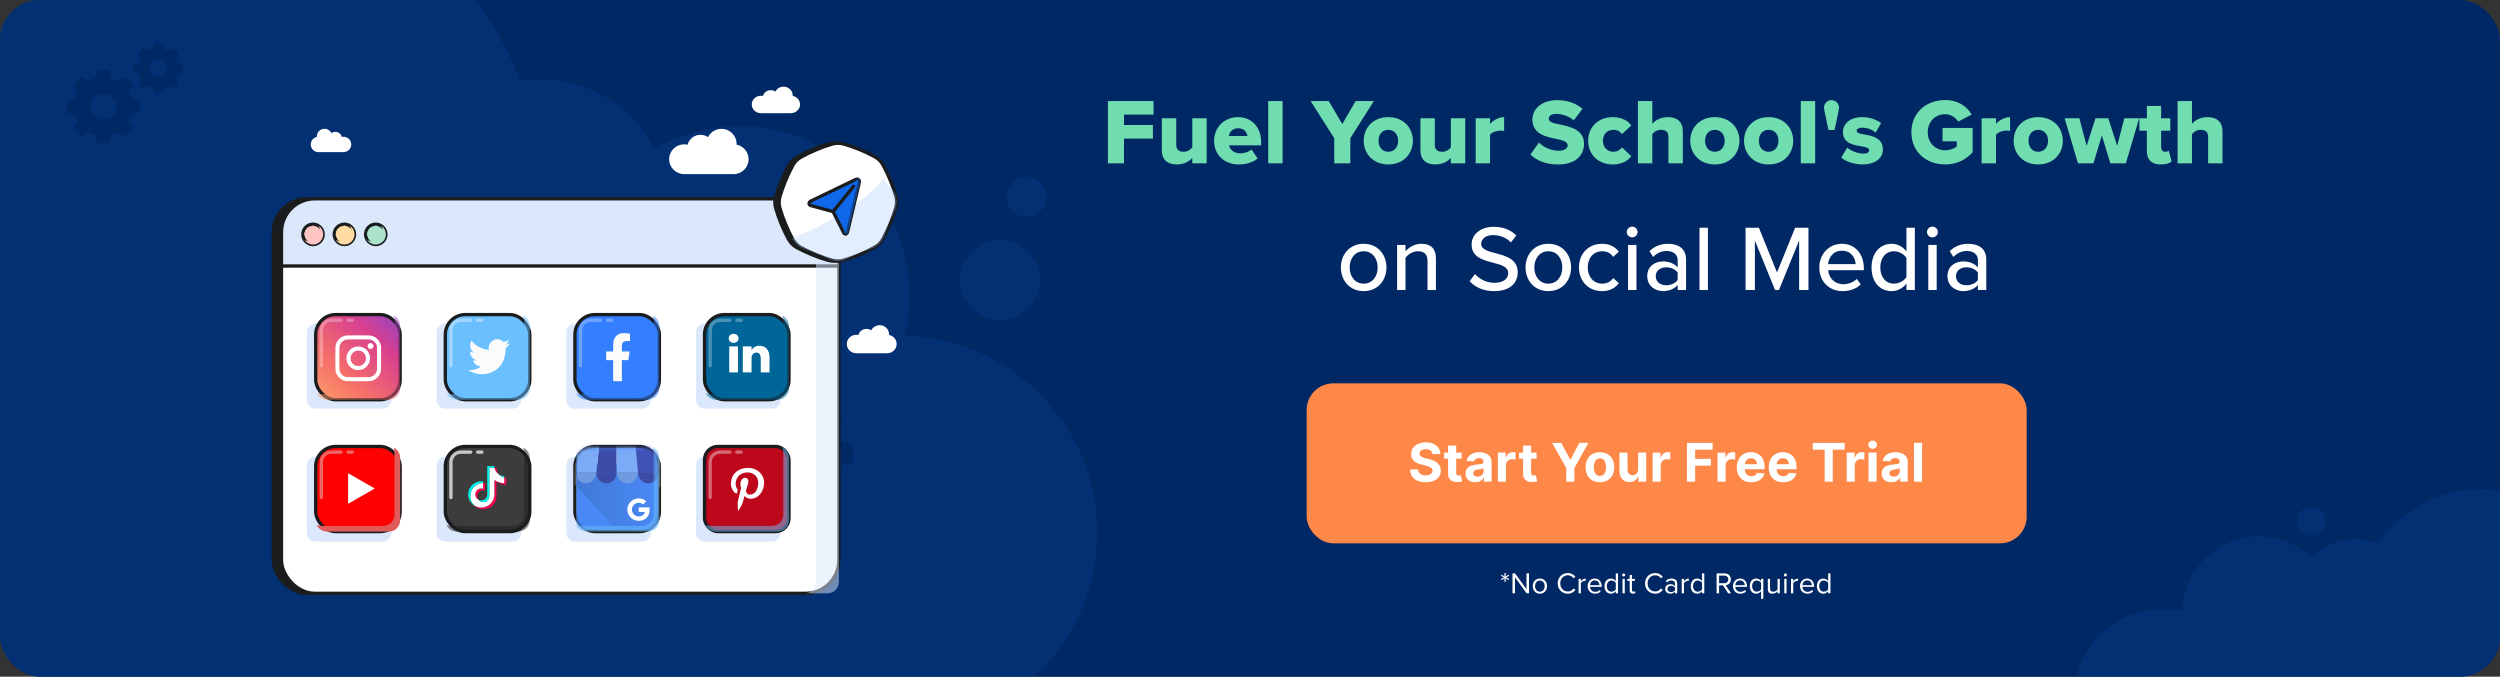<?xml version="1.0" encoding="UTF-8"?>
<svg xmlns="http://www.w3.org/2000/svg" width="750" height="203" viewBox="0 0 750 203" fill="none">
  <rect x="0" y="0" width="750" height="203" fill="#333333" stroke="none"/>
  <g clip-path="url(#clip0_980_7737)">
    <rect width="750" height="203" rx="8" fill="#002864"></rect>
    <path opacity="0.5" fill-rule="evenodd" clip-rule="evenodd" d="M-8.794 -3.678C-8.328 -1.063 -7.488 1.392 -6.34 3.641C-7.821 3.739 -9.311 3.919 -10.806 4.186C-32.714 8.093 -47.306 29.02 -43.399 50.928C-41.762 60.107 -37.137 68.002 -30.703 73.79C-39.802 81.89 -45.035 93.945 -44.135 106.701C-45.205 106.636 -46.3 106.696 -47.401 106.892C-54.886 108.227 -59.872 115.377 -58.537 122.862C-58.02 125.764 -56.628 128.291 -54.681 130.219C-64.754 140.054 -69.939 154.542 -67.281 169.445C-63.852 188.673 -48.413 202.739 -30.064 205.298C-25.708 221.423 -9.664 231.82 7.09 228.832C10.708 228.187 14.079 226.967 17.125 225.284C17.184 225.965 17.274 226.649 17.396 227.335C19.578 239.567 31.262 247.714 43.493 245.532C47.75 244.773 51.512 242.863 54.516 240.18L196.116 234.401C203.655 237.958 212.332 239.292 221.163 237.717C226.037 236.848 230.56 235.163 234.617 232.829L237.852 232.697L238.151 230.55C243.53 226.68 247.888 221.587 250.891 215.752C260.09 218.92 270.202 219.856 280.46 218.026C312.591 212.296 333.992 181.603 328.262 149.472C323.242 121.325 299.066 101.412 271.549 100.759C273.14 94.125 273.419 87.063 272.144 79.918C267.196 52.168 240.688 33.685 212.939 38.634C206.977 39.697 201.442 41.756 196.476 44.608C188.918 30.214 172.809 21.609 155.973 24.247C142.413 -13.612 103.142 -37.285 62.228 -29.988C53.981 -28.517 46.232 -25.889 39.117 -22.3C33.593 -31.011 23.175 -35.983 12.391 -34.06C-1.849 -31.521 -11.334 -17.918 -8.794 -3.678ZM-1.842 249.522C-0.735 255.73 5.194 259.864 11.401 258.757C17.608 257.65 21.743 251.721 20.636 245.514C19.529 239.306 13.599 235.172 7.392 236.279C1.185 237.386 -2.949 243.315 -1.842 249.522Z" fill="#053883"></path>
    <path opacity="0.5" fill-rule="evenodd" clip-rule="evenodd" d="M786.026 172.372C786.776 171.526 787.415 170.556 787.91 169.475C790.605 163.588 788.017 156.631 782.13 153.936C777.672 151.895 772.6 152.883 769.23 156.04C766.548 153.688 763.484 151.681 760.074 150.12C743.16 142.377 723.49 148.239 713.374 163.129C706.373 160.1 698.429 162.026 693.541 167.417C691.708 165.625 689.54 164.113 687.075 162.985C675.603 157.733 662.045 162.775 656.793 174.248C655.441 177.201 654.771 180.294 654.718 183.347C642.719 180.548 630.011 186.472 624.684 198.109C618.603 211.392 624.442 227.09 637.725 233.171C641.966 235.113 646.453 235.839 650.795 235.497C652.033 240.972 655.721 245.828 661.219 248.345C663.815 249.533 666.542 250.076 669.218 250.039L733.435 268.452C734.415 269.782 735.737 270.889 737.346 271.625C742.403 273.94 748.379 271.718 750.694 266.661C750.823 266.377 750.939 266.091 751.04 265.802C752.172 266.873 753.497 267.779 754.992 268.463C761.918 271.634 770.036 268.925 773.729 262.424C781.968 263.369 790.234 259.002 793.873 251.053C796.694 244.891 796.069 238.032 792.805 232.642C793.864 232.024 794.75 231.085 795.299 229.886C796.715 226.791 795.355 223.134 792.261 221.718C791.806 221.509 791.338 221.361 790.868 221.269C792.686 215.841 791.768 210.031 788.731 205.501C792.167 203.713 795.055 200.809 796.792 197.015C800.938 187.958 796.957 177.254 787.9 173.108C787.283 172.825 786.657 172.58 786.026 172.372ZM678.118 206.601C677.103 206.626 676.081 206.584 675.06 206.471C675.273 208.564 675.237 210.695 674.936 212.82L678.118 206.601ZM749.773 280.95C752.339 282.125 755.371 280.997 756.546 278.431C757.721 275.865 756.593 272.832 754.027 271.657C751.461 270.482 748.428 271.61 747.253 274.176C746.078 276.743 747.206 279.775 749.773 280.95ZM697.444 158.24C696.442 160.429 693.856 161.391 691.667 160.389C689.478 159.387 688.516 156.8 689.518 154.612C690.52 152.423 693.107 151.461 695.296 152.463C697.484 153.465 698.446 156.051 697.444 158.24Z" fill="#053883"></path>
    <circle opacity="0.5" cx="300" cy="84" r="12" fill="#053883"></circle>
    <circle opacity="0.5" cx="308" cy="59" r="6" fill="#053883"></circle>
    <path fill-rule="evenodd" clip-rule="evenodd" d="M29.035 21.659C29.097 21.279 29.425 21 29.81 21H32.199C32.584 21 32.912 21.279 32.974 21.659L33.184 22.938C33.234 23.242 33.459 23.487 33.752 23.584C34.184 23.727 34.602 23.902 35.001 24.107C35.278 24.249 35.613 24.236 35.866 24.055L36.924 23.295C37.237 23.07 37.666 23.105 37.938 23.377L39.627 25.066C39.9 25.339 39.934 25.768 39.71 26.08L38.931 27.165C38.751 27.415 38.737 27.745 38.875 28.021C39.07 28.412 39.237 28.819 39.373 29.239C39.469 29.535 39.714 29.763 40.021 29.813L41.346 30.03C41.726 30.092 42.005 30.421 42.005 30.805L42.005 33.194C42.005 33.579 41.726 33.908 41.346 33.97L39.992 34.192C39.688 34.242 39.444 34.465 39.346 34.757C39.21 35.165 39.044 35.56 38.852 35.939C38.712 36.215 38.725 36.548 38.906 36.8L39.71 37.92C39.934 38.232 39.9 38.661 39.627 38.934L37.938 40.623C37.666 40.895 37.237 40.93 36.924 40.705L35.796 39.895C35.545 39.715 35.214 39.701 34.938 39.84C34.562 40.029 34.17 40.192 33.766 40.326C33.473 40.423 33.249 40.667 33.199 40.972L32.974 42.341C32.912 42.721 32.584 43 32.199 43H29.81C29.425 43 29.097 42.721 29.035 42.341L28.813 40.987C28.762 40.681 28.536 40.436 28.241 40.34C27.831 40.206 27.433 40.042 27.052 39.851C26.776 39.714 26.445 39.728 26.195 39.908L25.085 40.705C24.772 40.93 24.343 40.895 24.071 40.623L22.382 38.934C22.11 38.661 22.075 38.232 22.299 37.92L23.078 36.835C23.26 36.582 23.272 36.248 23.131 35.971C22.93 35.58 22.759 35.172 22.618 34.751C22.52 34.458 22.276 34.234 21.972 34.184L20.663 33.97C20.283 33.908 20.005 33.579 20.005 33.194L20.005 30.805C20.005 30.421 20.283 30.092 20.663 30.03L21.943 29.82C22.25 29.77 22.495 29.542 22.591 29.246C22.731 28.811 22.904 28.391 23.107 27.989C23.247 27.713 23.233 27.381 23.053 27.13L22.299 26.08C22.075 25.768 22.11 25.339 22.382 25.066L24.071 23.377C24.343 23.105 24.772 23.07 25.085 23.295L26.126 24.042C26.378 24.223 26.711 24.236 26.988 24.095C27.393 23.889 27.817 23.713 28.255 23.57C28.55 23.474 28.777 23.229 28.827 22.923L29.035 21.659ZM31.005 35.929C33.174 35.929 34.933 34.17 34.933 32C34.933 29.83 33.174 28.071 31.005 28.071C28.835 28.071 27.076 29.83 27.076 32C27.076 34.17 28.835 35.929 31.005 35.929Z" fill="#002864"></path>
    <path fill-rule="evenodd" clip-rule="evenodd" d="M235.963 120.018C236.059 119.431 236.566 119 237.161 119H240.853C241.448 119 241.955 119.431 242.052 120.018L242.376 121.995C242.453 122.466 242.801 122.843 243.254 122.993C243.922 123.214 244.567 123.485 245.185 123.802C245.612 124.021 246.13 124.002 246.52 123.721L248.156 122.546C248.639 122.199 249.303 122.253 249.723 122.674L252.334 125.285C252.755 125.705 252.809 126.369 252.462 126.852L251.258 128.527C250.98 128.914 250.959 129.425 251.171 129.851C251.473 130.455 251.731 131.084 251.942 131.734C252.09 132.191 252.469 132.543 252.943 132.621L254.99 132.956C255.577 133.052 256.008 133.56 256.008 134.155L256.008 137.847C256.008 138.442 255.577 138.949 254.99 139.045L252.897 139.388C252.427 139.465 252.051 139.811 251.9 140.262C251.689 140.893 251.433 141.503 251.136 142.089C250.919 142.516 250.939 143.03 251.219 143.419L252.462 145.149C252.809 145.633 252.755 146.296 252.334 146.717L249.723 149.327C249.303 149.748 248.639 149.802 248.156 149.455L246.413 148.203C246.025 147.924 245.513 147.903 245.086 148.117C244.505 148.409 243.9 148.661 243.275 148.869C242.823 149.019 242.476 149.396 242.399 149.867L242.052 151.983C241.955 152.57 241.448 153.001 240.853 153.001H237.161C236.566 153.001 236.059 152.57 235.963 151.983L235.62 149.89C235.542 149.417 235.192 149.039 234.737 148.89C234.102 148.682 233.488 148.429 232.898 148.135C232.472 147.923 231.961 147.945 231.575 148.222L229.859 149.455C229.375 149.802 228.712 149.748 228.291 149.327L225.681 146.717C225.26 146.296 225.206 145.633 225.553 145.149L226.757 143.473C227.038 143.083 227.057 142.566 226.838 142.138C226.528 141.534 226.263 140.904 226.045 140.252C225.895 139.8 225.518 139.454 225.048 139.377L223.025 139.045C222.438 138.949 222.007 138.442 222.007 137.847L222.007 134.155C222.007 133.56 222.438 133.052 223.025 132.956L225.002 132.632C225.477 132.554 225.856 132.202 226.003 131.745C226.22 131.073 226.488 130.424 226.802 129.802C227.017 129.375 226.997 128.862 226.718 128.473L225.553 126.852C225.206 126.369 225.26 125.705 225.681 125.285L228.291 122.674C228.712 122.253 229.375 122.199 229.859 122.546L231.467 123.702C231.856 123.981 232.372 124.001 232.799 123.784C233.426 123.465 234.08 123.193 234.758 122.972C235.214 122.824 235.565 122.445 235.643 121.972L235.963 120.018ZM239.007 142.072C242.361 142.072 245.079 139.354 245.079 136.001C245.079 132.647 242.361 129.929 239.007 129.929C235.654 129.929 232.936 132.647 232.936 136.001C232.936 139.354 235.654 142.072 239.007 142.072Z" fill="#002864"></path>
    <path fill-rule="evenodd" clip-rule="evenodd" d="M46.16 13.449C46.203 13.19 46.427 13 46.689 13H48.318C48.581 13 48.804 13.19 48.847 13.449L48.99 14.321C49.024 14.529 49.177 14.695 49.377 14.762C49.672 14.859 49.956 14.979 50.229 15.118C50.417 15.215 50.646 15.207 50.818 15.083L51.54 14.565C51.753 14.411 52.045 14.435 52.231 14.621L53.383 15.773C53.568 15.958 53.592 16.251 53.439 16.464L52.908 17.203C52.786 17.374 52.776 17.599 52.87 17.787C53.003 18.053 53.117 18.331 53.21 18.618C53.275 18.82 53.442 18.975 53.651 19.009L54.555 19.157C54.813 19.199 55.004 19.423 55.004 19.686L55.004 21.314C55.004 21.577 54.813 21.801 54.555 21.843L53.631 21.994C53.424 22.028 53.258 22.181 53.191 22.38C53.098 22.658 52.985 22.927 52.854 23.186C52.759 23.374 52.768 23.601 52.891 23.773L53.439 24.536C53.592 24.749 53.568 25.042 53.383 25.227L52.231 26.379C52.045 26.565 51.753 26.589 51.54 26.436L50.77 25.883C50.6 25.76 50.373 25.751 50.185 25.845C49.929 25.974 49.662 26.085 49.386 26.177C49.187 26.243 49.034 26.41 49 26.617L48.847 27.551C48.804 27.81 48.581 28 48.318 28H46.689C46.427 28 46.203 27.81 46.161 27.551L46.009 26.627C45.975 26.419 45.821 26.252 45.62 26.186C45.34 26.095 45.069 25.983 44.808 25.853C44.62 25.759 44.395 25.769 44.225 25.892L43.468 26.436C43.254 26.589 42.962 26.565 42.776 26.379L41.624 25.227C41.439 25.042 41.415 24.749 41.568 24.536L42.099 23.797C42.223 23.624 42.232 23.396 42.135 23.207C41.998 22.941 41.881 22.663 41.785 22.375C41.719 22.176 41.553 22.023 41.345 21.989L40.453 21.843C40.194 21.801 40.004 21.577 40.004 21.314L40.004 19.686C40.004 19.423 40.194 19.199 40.453 19.157L41.325 19.014C41.534 18.98 41.702 18.824 41.767 18.622C41.862 18.326 41.981 18.04 42.119 17.765C42.214 17.577 42.205 17.351 42.082 17.179L41.568 16.464C41.415 16.251 41.439 15.958 41.624 15.773L42.776 14.621C42.962 14.435 43.254 14.411 43.468 14.565L44.177 15.074C44.349 15.198 44.576 15.206 44.765 15.11C45.041 14.97 45.33 14.85 45.629 14.752C45.83 14.687 45.985 14.52 46.019 14.311L46.16 13.449ZM47.504 23.179C48.983 23.179 50.182 21.979 50.182 20.5C50.182 19.021 48.983 17.821 47.504 17.821C46.024 17.821 44.825 19.021 44.825 20.5C44.825 21.979 46.024 23.179 47.504 23.179Z" fill="#002864"></path>
  </g>
  <rect x="392" y="115" width="216" height="48" rx="8" fill="#FE8848"></rect>
  <path d="M429.73 136.21C429.685 135.752 429.49 135.396 429.145 135.142C428.8 134.888 428.332 134.761 427.741 134.761C427.34 134.761 427.001 134.818 426.724 134.932C426.448 135.042 426.236 135.195 426.088 135.392C425.944 135.589 425.872 135.812 425.872 136.062C425.865 136.271 425.908 136.453 426.003 136.608C426.101 136.763 426.236 136.898 426.406 137.011C426.577 137.121 426.774 137.218 426.997 137.301C427.221 137.381 427.459 137.449 427.713 137.506L428.759 137.756C429.266 137.869 429.732 138.021 430.156 138.21C430.58 138.4 430.948 138.633 431.259 138.909C431.569 139.186 431.81 139.511 431.98 139.886C432.154 140.261 432.243 140.691 432.247 141.176C432.243 141.888 432.062 142.506 431.702 143.028C431.346 143.547 430.83 143.951 430.156 144.239C429.486 144.523 428.677 144.665 427.73 144.665C426.791 144.665 425.973 144.521 425.276 144.233C424.582 143.945 424.041 143.519 423.651 142.955C423.264 142.386 423.062 141.684 423.043 140.847H425.423C425.45 141.237 425.562 141.562 425.759 141.824C425.959 142.081 426.226 142.277 426.56 142.409C426.897 142.538 427.277 142.602 427.702 142.602C428.118 142.602 428.48 142.542 428.787 142.42C429.098 142.299 429.338 142.131 429.509 141.915C429.679 141.699 429.764 141.451 429.764 141.17C429.764 140.909 429.687 140.689 429.531 140.511C429.38 140.333 429.156 140.182 428.861 140.057C428.569 139.932 428.211 139.818 427.787 139.716L426.52 139.398C425.539 139.159 424.764 138.786 424.196 138.278C423.628 137.771 423.346 137.087 423.349 136.227C423.346 135.523 423.533 134.907 423.912 134.381C424.295 133.854 424.819 133.443 425.486 133.148C426.152 132.852 426.91 132.705 427.759 132.705C428.622 132.705 429.376 132.852 430.02 133.148C430.668 133.443 431.171 133.854 431.531 134.381C431.891 134.907 432.077 135.517 432.088 136.21H429.73ZM438.499 135.773V137.591H433.243V135.773H438.499ZM434.436 133.682H436.857V141.818C436.857 142.042 436.891 142.216 436.959 142.341C437.027 142.462 437.122 142.547 437.243 142.597C437.368 142.646 437.512 142.67 437.675 142.67C437.788 142.67 437.902 142.661 438.016 142.642C438.129 142.619 438.216 142.602 438.277 142.591L438.658 144.392C438.536 144.43 438.366 144.473 438.146 144.523C437.927 144.576 437.66 144.608 437.345 144.619C436.762 144.642 436.25 144.564 435.811 144.386C435.375 144.208 435.036 143.932 434.794 143.557C434.552 143.182 434.432 142.708 434.436 142.136V133.682ZM442.564 144.665C442.007 144.665 441.511 144.568 441.075 144.375C440.64 144.178 440.295 143.888 440.041 143.506C439.791 143.119 439.666 142.638 439.666 142.062C439.666 141.578 439.755 141.17 439.933 140.841C440.111 140.511 440.354 140.246 440.661 140.045C440.967 139.845 441.316 139.693 441.706 139.591C442.1 139.489 442.513 139.417 442.945 139.375C443.452 139.322 443.861 139.273 444.172 139.227C444.482 139.178 444.708 139.106 444.848 139.011C444.988 138.917 445.058 138.777 445.058 138.591V138.557C445.058 138.197 444.945 137.919 444.717 137.722C444.494 137.525 444.176 137.426 443.763 137.426C443.327 137.426 442.981 137.523 442.723 137.716C442.465 137.905 442.295 138.144 442.212 138.432L439.973 138.25C440.087 137.72 440.31 137.261 440.643 136.875C440.977 136.485 441.407 136.186 441.933 135.977C442.464 135.765 443.077 135.659 443.774 135.659C444.259 135.659 444.723 135.716 445.166 135.83C445.613 135.943 446.009 136.119 446.354 136.358C446.702 136.597 446.977 136.903 447.178 137.278C447.378 137.65 447.479 138.095 447.479 138.614V144.5H445.183V143.29H445.115C444.975 143.562 444.787 143.803 444.553 144.011C444.318 144.216 444.036 144.377 443.706 144.494C443.376 144.608 442.996 144.665 442.564 144.665ZM443.257 142.994C443.613 142.994 443.928 142.924 444.2 142.784C444.473 142.64 444.687 142.447 444.842 142.205C444.998 141.962 445.075 141.687 445.075 141.381V140.455C445 140.504 444.895 140.549 444.763 140.591C444.634 140.629 444.488 140.665 444.325 140.699C444.162 140.729 444 140.758 443.837 140.784C443.674 140.807 443.526 140.828 443.393 140.847C443.109 140.888 442.861 140.955 442.649 141.045C442.437 141.136 442.272 141.259 442.155 141.415C442.037 141.566 441.979 141.756 441.979 141.983C441.979 142.312 442.098 142.564 442.337 142.739C442.579 142.909 442.886 142.994 443.257 142.994ZM449.357 144.5V135.773H451.703V137.295H451.794C451.953 136.754 452.22 136.345 452.595 136.068C452.97 135.788 453.402 135.648 453.891 135.648C454.012 135.648 454.143 135.655 454.283 135.67C454.423 135.686 454.546 135.706 454.652 135.733V137.881C454.538 137.847 454.381 137.816 454.18 137.79C453.98 137.763 453.796 137.75 453.629 137.75C453.273 137.75 452.955 137.828 452.675 137.983C452.398 138.134 452.179 138.347 452.016 138.619C451.857 138.892 451.777 139.206 451.777 139.562V144.5H449.357ZM460.983 135.773V137.591H455.727V135.773H460.983ZM456.92 133.682H459.341V141.818C459.341 142.042 459.375 142.216 459.443 142.341C459.511 142.462 459.606 142.547 459.727 142.597C459.852 142.646 459.996 142.67 460.159 142.67C460.273 142.67 460.386 142.661 460.5 142.642C460.614 142.619 460.701 142.602 460.761 142.591L461.142 144.392C461.021 144.43 460.85 144.473 460.631 144.523C460.411 144.576 460.144 144.608 459.83 144.619C459.246 144.642 458.735 144.564 458.295 144.386C457.86 144.208 457.521 143.932 457.278 143.557C457.036 143.182 456.917 142.708 456.92 142.136V133.682ZM465.626 132.864H468.382L471.036 137.875H471.149L473.803 132.864H476.558L472.314 140.386V144.5H469.871V140.386L465.626 132.864ZM479.972 144.67C479.089 144.67 478.326 144.483 477.682 144.108C477.042 143.729 476.547 143.203 476.199 142.528C475.85 141.85 475.676 141.064 475.676 140.17C475.676 139.269 475.85 138.481 476.199 137.807C476.547 137.129 477.042 136.602 477.682 136.227C478.326 135.848 479.089 135.659 479.972 135.659C480.854 135.659 481.616 135.848 482.256 136.227C482.9 136.602 483.396 137.129 483.744 137.807C484.093 138.481 484.267 139.269 484.267 140.17C484.267 141.064 484.093 141.85 483.744 142.528C483.396 143.203 482.9 143.729 482.256 144.108C481.616 144.483 480.854 144.67 479.972 144.67ZM479.983 142.795C480.384 142.795 480.72 142.682 480.989 142.455C481.258 142.223 481.46 141.909 481.597 141.511C481.737 141.114 481.807 140.661 481.807 140.153C481.807 139.646 481.737 139.193 481.597 138.795C481.46 138.398 481.258 138.083 480.989 137.852C480.72 137.621 480.384 137.506 479.983 137.506C479.578 137.506 479.237 137.621 478.96 137.852C478.688 138.083 478.481 138.398 478.341 138.795C478.205 139.193 478.136 139.646 478.136 140.153C478.136 140.661 478.205 141.114 478.341 141.511C478.481 141.909 478.688 142.223 478.96 142.455C479.237 142.682 479.578 142.795 479.983 142.795ZM491.438 140.784V135.773H493.858V144.5H491.534V142.915H491.443C491.246 143.426 490.919 143.837 490.46 144.148C490.006 144.458 489.451 144.614 488.795 144.614C488.212 144.614 487.699 144.481 487.256 144.216C486.813 143.951 486.466 143.574 486.216 143.085C485.97 142.597 485.845 142.011 485.841 141.33V135.773H488.261V140.898C488.265 141.413 488.403 141.82 488.676 142.119C488.949 142.419 489.314 142.568 489.773 142.568C490.064 142.568 490.337 142.502 490.591 142.369C490.845 142.233 491.049 142.032 491.205 141.767C491.364 141.502 491.441 141.174 491.438 140.784ZM495.794 144.5V135.773H498.141V137.295H498.232C498.391 136.754 498.658 136.345 499.033 136.068C499.408 135.788 499.839 135.648 500.328 135.648C500.449 135.648 500.58 135.655 500.72 135.67C500.86 135.686 500.983 135.706 501.089 135.733V137.881C500.976 137.847 500.819 137.816 500.618 137.79C500.417 137.763 500.233 137.75 500.067 137.75C499.711 137.75 499.393 137.828 499.112 137.983C498.836 138.134 498.616 138.347 498.453 138.619C498.294 138.892 498.214 139.206 498.214 139.562V144.5H495.794ZM506.089 144.5V132.864H513.794V134.892H508.55V137.665H513.283V139.693H508.55V144.5H506.089ZM515.263 144.5V135.773H517.609V137.295H517.7C517.859 136.754 518.126 136.345 518.501 136.068C518.876 135.788 519.308 135.648 519.797 135.648C519.918 135.648 520.049 135.655 520.189 135.67C520.329 135.686 520.452 135.706 520.558 135.733V137.881C520.445 137.847 520.287 137.816 520.087 137.79C519.886 137.763 519.702 137.75 519.536 137.75C519.179 137.75 518.861 137.828 518.581 137.983C518.304 138.134 518.085 138.347 517.922 138.619C517.763 138.892 517.683 139.206 517.683 139.562V144.5H515.263ZM525.381 144.67C524.483 144.67 523.71 144.489 523.062 144.125C522.419 143.758 521.922 143.239 521.574 142.568C521.225 141.894 521.051 141.097 521.051 140.176C521.051 139.278 521.225 138.491 521.574 137.812C521.922 137.134 522.413 136.606 523.045 136.227C523.682 135.848 524.428 135.659 525.284 135.659C525.86 135.659 526.396 135.752 526.892 135.938C527.392 136.119 527.828 136.394 528.199 136.761C528.574 137.129 528.866 137.591 529.074 138.148C529.282 138.701 529.386 139.348 529.386 140.091V140.756H522.017V139.256H527.108C527.108 138.907 527.032 138.598 526.881 138.33C526.729 138.061 526.519 137.85 526.25 137.699C525.985 137.544 525.676 137.466 525.324 137.466C524.956 137.466 524.631 137.551 524.347 137.722C524.066 137.888 523.847 138.114 523.688 138.398C523.528 138.678 523.447 138.991 523.443 139.335V140.761C523.443 141.193 523.523 141.566 523.682 141.881C523.845 142.195 524.074 142.438 524.369 142.608C524.665 142.778 525.015 142.864 525.42 142.864C525.689 142.864 525.936 142.826 526.159 142.75C526.383 142.674 526.574 142.561 526.733 142.409C526.892 142.258 527.013 142.072 527.097 141.852L529.335 142C529.222 142.538 528.989 143.008 528.636 143.409C528.288 143.807 527.837 144.117 527.284 144.341C526.735 144.561 526.1 144.67 525.381 144.67ZM534.943 144.67C534.045 144.67 533.273 144.489 532.625 144.125C531.981 143.758 531.485 143.239 531.136 142.568C530.788 141.894 530.614 141.097 530.614 140.176C530.614 139.278 530.788 138.491 531.136 137.812C531.485 137.134 531.975 136.606 532.608 136.227C533.244 135.848 533.991 135.659 534.847 135.659C535.422 135.659 535.958 135.752 536.455 135.938C536.955 136.119 537.39 136.394 537.761 136.761C538.136 137.129 538.428 137.591 538.636 138.148C538.845 138.701 538.949 139.348 538.949 140.091V140.756H531.58V139.256H536.67C536.67 138.907 536.595 138.598 536.443 138.33C536.292 138.061 536.081 137.85 535.812 137.699C535.547 137.544 535.239 137.466 534.886 137.466C534.519 137.466 534.193 137.551 533.909 137.722C533.629 137.888 533.409 138.114 533.25 138.398C533.091 138.678 533.009 138.991 533.006 139.335V140.761C533.006 141.193 533.085 141.566 533.244 141.881C533.407 142.195 533.636 142.438 533.932 142.608C534.227 142.778 534.578 142.864 534.983 142.864C535.252 142.864 535.498 142.826 535.722 142.75C535.945 142.674 536.136 142.561 536.295 142.409C536.455 142.258 536.576 142.072 536.659 141.852L538.898 142C538.784 142.538 538.551 143.008 538.199 143.409C537.85 143.807 537.4 144.117 536.847 144.341C536.297 144.561 535.663 144.67 534.943 144.67ZM543.834 134.892V132.864H553.391V134.892H549.828V144.5H547.396V134.892H543.834ZM554.013 144.5V135.773H556.359V137.295H556.45C556.609 136.754 556.876 136.345 557.251 136.068C557.626 135.788 558.058 135.648 558.547 135.648C558.668 135.648 558.799 135.655 558.939 135.67C559.079 135.686 559.202 135.706 559.308 135.733V137.881C559.195 137.847 559.037 137.816 558.837 137.79C558.636 137.763 558.452 137.75 558.286 137.75C557.929 137.75 557.611 137.828 557.331 137.983C557.054 138.134 556.835 138.347 556.672 138.619C556.513 138.892 556.433 139.206 556.433 139.562V144.5H554.013ZM560.56 144.5V135.773H562.98V144.5H560.56ZM561.776 134.648C561.416 134.648 561.107 134.528 560.849 134.29C560.596 134.047 560.469 133.758 560.469 133.42C560.469 133.087 560.596 132.801 560.849 132.562C561.107 132.32 561.416 132.199 561.776 132.199C562.135 132.199 562.442 132.32 562.696 132.562C562.954 132.801 563.082 133.087 563.082 133.42C563.082 133.758 562.954 134.047 562.696 134.29C562.442 134.528 562.135 134.648 561.776 134.648ZM567.408 144.665C566.851 144.665 566.355 144.568 565.919 144.375C565.483 144.178 565.139 143.888 564.885 143.506C564.635 143.119 564.51 142.638 564.51 142.062C564.51 141.578 564.599 141.17 564.777 140.841C564.955 140.511 565.197 140.246 565.504 140.045C565.811 139.845 566.16 139.693 566.55 139.591C566.944 139.489 567.357 139.417 567.788 139.375C568.296 139.322 568.705 139.273 569.016 139.227C569.326 139.178 569.552 139.106 569.692 139.011C569.832 138.917 569.902 138.777 569.902 138.591V138.557C569.902 138.197 569.788 137.919 569.561 137.722C569.338 137.525 569.019 137.426 568.607 137.426C568.171 137.426 567.824 137.523 567.567 137.716C567.309 137.905 567.139 138.144 567.055 138.432L564.817 138.25C564.93 137.72 565.154 137.261 565.487 136.875C565.821 136.485 566.25 136.186 566.777 135.977C567.307 135.765 567.921 135.659 568.618 135.659C569.103 135.659 569.567 135.716 570.01 135.83C570.457 135.943 570.853 136.119 571.197 136.358C571.546 136.597 571.821 136.903 572.021 137.278C572.222 137.65 572.322 138.095 572.322 138.614V144.5H570.027V143.29H569.959C569.819 143.562 569.631 143.803 569.396 144.011C569.161 144.216 568.879 144.377 568.55 144.494C568.22 144.608 567.839 144.665 567.408 144.665ZM568.101 142.994C568.457 142.994 568.771 142.924 569.044 142.784C569.317 142.64 569.531 142.447 569.686 142.205C569.841 141.962 569.919 141.687 569.919 141.381V140.455C569.843 140.504 569.739 140.549 569.607 140.591C569.478 140.629 569.332 140.665 569.169 140.699C569.006 140.729 568.843 140.758 568.68 140.784C568.518 140.807 568.37 140.828 568.237 140.847C567.953 140.888 567.705 140.955 567.493 141.045C567.281 141.136 567.116 141.259 566.999 141.415C566.881 141.566 566.822 141.756 566.822 141.983C566.822 142.312 566.942 142.564 567.18 142.739C567.423 142.909 567.73 142.994 568.101 142.994ZM576.621 132.864V144.5H574.2V132.864H576.621Z" fill="white"></path>
  <path d="M332.373 49V30.324H346.065V34.384H337.189V37.492H345.869V41.58H337.189V49H332.373ZM357.686 49V47.376C356.846 48.328 355.278 49.336 353.01 49.336C349.93 49.336 348.558 47.6 348.558 45.108V35.476H352.87V43.344C352.87 44.968 353.71 45.528 355.11 45.528C356.342 45.528 357.182 44.856 357.686 44.212V35.476H361.998V49H357.686ZM364.233 42.224C364.233 38.304 367.201 35.14 371.429 35.14C375.433 35.14 378.345 38.08 378.345 42.672V43.596H368.713C368.965 44.856 370.141 46.004 372.157 46.004C373.361 46.004 374.705 45.528 375.461 44.856L377.281 47.544C375.937 48.748 373.697 49.336 371.625 49.336C367.453 49.336 364.233 46.62 364.233 42.224ZM371.429 38.472C369.553 38.472 368.825 39.816 368.657 40.796H374.229C374.117 39.844 373.417 38.472 371.429 38.472ZM380.468 49V30.324H384.78V49H380.468ZM400.278 49V41.468L393.194 30.324H398.626L402.686 37.212L406.69 30.324H412.15L405.094 41.468V49H400.278ZM416.468 49.336C411.876 49.336 409.104 46.032 409.104 42.224C409.104 38.416 411.876 35.14 416.468 35.14C421.116 35.14 423.86 38.416 423.86 42.224C423.86 46.032 421.116 49.336 416.468 49.336ZM416.468 45.528C418.372 45.528 419.436 44.044 419.436 42.224C419.436 40.432 418.372 38.948 416.468 38.948C414.592 38.948 413.556 40.432 413.556 42.224C413.556 44.044 414.592 45.528 416.468 45.528ZM435.26 49V47.376C434.42 48.328 432.852 49.336 430.584 49.336C427.504 49.336 426.132 47.6 426.132 45.108V35.476H430.444V43.344C430.444 44.968 431.284 45.528 432.684 45.528C433.916 45.528 434.756 44.856 435.26 44.212V35.476H439.572V49H435.26ZM442.703 49V35.476H447.015V37.184C447.911 36.092 449.619 35.14 451.243 35.14V39.312C450.991 39.228 450.627 39.172 450.179 39.172C449.059 39.172 447.575 39.648 447.015 40.432V49H442.703ZM459.135 46.368L461.683 42.756C463.027 44.1 465.099 45.22 467.647 45.22C469.299 45.22 470.307 44.52 470.307 43.624C470.307 42.56 469.103 42.14 467.115 41.72C464.035 41.104 459.723 40.32 459.723 35.896C459.723 32.76 462.383 30.044 467.171 30.044C470.167 30.044 472.771 30.94 474.759 32.648L472.127 36.092C470.559 34.804 468.515 34.16 466.863 34.16C465.267 34.16 464.651 34.804 464.651 35.616C464.651 36.596 465.799 36.932 467.871 37.324C470.951 37.968 475.207 38.864 475.207 43.092C475.207 46.844 472.435 49.336 467.423 49.336C463.643 49.336 461.011 48.16 459.135 46.368ZM476.451 42.224C476.451 37.996 479.615 35.14 483.843 35.14C486.755 35.14 488.575 36.428 489.387 37.632L486.587 40.236C486.055 39.452 485.187 38.948 484.039 38.948C482.247 38.948 480.875 40.18 480.875 42.224C480.875 44.268 482.247 45.528 484.039 45.528C485.187 45.528 486.055 44.968 486.587 44.212L489.387 46.844C488.575 48.02 486.755 49.336 483.843 49.336C479.615 49.336 476.451 46.48 476.451 42.224ZM500.531 49V41.132C500.531 39.48 499.663 38.948 498.291 38.948C497.031 38.948 496.191 39.648 495.687 40.264V49H491.375V30.324H495.687V37.128C496.499 36.176 498.095 35.14 500.363 35.14C503.443 35.14 504.843 36.876 504.843 39.368V49H500.531ZM514.44 49.336C509.848 49.336 507.076 46.032 507.076 42.224C507.076 38.416 509.848 35.14 514.44 35.14C519.088 35.14 521.832 38.416 521.832 42.224C521.832 46.032 519.088 49.336 514.44 49.336ZM514.44 45.528C516.344 45.528 517.408 44.044 517.408 42.224C517.408 40.432 516.344 38.948 514.44 38.948C512.564 38.948 511.528 40.432 511.528 42.224C511.528 44.044 512.564 45.528 514.44 45.528ZM530.573 49.336C525.981 49.336 523.209 46.032 523.209 42.224C523.209 38.416 525.981 35.14 530.573 35.14C535.221 35.14 537.965 38.416 537.965 42.224C537.965 46.032 535.221 49.336 530.573 49.336ZM530.573 45.528C532.477 45.528 533.541 44.044 533.541 42.224C533.541 40.432 532.477 38.948 530.573 38.948C528.697 38.948 527.661 40.432 527.661 42.224C527.661 44.044 528.697 45.528 530.573 45.528ZM540.238 49V30.324H544.55V49H540.238ZM548.543 39.004C548.543 39.004 547.199 32.872 547.199 32.284C547.199 31.052 548.207 30.044 549.439 30.044C550.671 30.044 551.707 31.052 551.707 32.284C551.707 32.872 550.363 39.004 550.363 39.004H548.543ZM552.379 47.264L554.171 44.296C555.179 45.192 557.335 46.088 558.931 46.088C560.219 46.088 560.751 45.668 560.751 45.08C560.751 44.38 559.827 44.128 558.427 43.904C556.131 43.512 552.883 43.036 552.883 39.592C552.883 37.212 554.927 35.14 558.679 35.14C560.947 35.14 562.879 35.868 564.335 36.932L562.683 39.788C561.871 39.004 560.331 38.304 558.707 38.304C557.699 38.304 556.999 38.64 556.999 39.228C556.999 39.844 557.727 40.068 559.155 40.32C561.451 40.712 564.867 41.272 564.867 44.856C564.867 47.432 562.599 49.336 558.707 49.336C556.299 49.336 553.807 48.524 552.379 47.264ZM573.414 39.676C573.414 33.74 577.95 30.016 583.522 30.016C587.61 30.016 590.13 32.032 591.502 34.356L587.47 36.484C586.714 35.252 585.286 34.272 583.522 34.272C580.47 34.272 578.314 36.624 578.314 39.676C578.314 42.728 580.47 45.08 583.522 45.08C584.978 45.08 586.294 44.576 587.05 43.96V42.392H582.766V38.388H591.782V45.696C589.766 47.908 587.05 49.336 583.522 49.336C577.95 49.336 573.414 45.612 573.414 39.676ZM594.488 49V35.476H598.8V37.184C599.696 36.092 601.404 35.14 603.028 35.14V39.312C602.776 39.228 602.412 39.172 601.964 39.172C600.844 39.172 599.36 39.648 598.8 40.432V49H594.488ZM611.456 49.336C606.864 49.336 604.092 46.032 604.092 42.224C604.092 38.416 606.864 35.14 611.456 35.14C616.104 35.14 618.848 38.416 618.848 42.224C618.848 46.032 616.104 49.336 611.456 49.336ZM611.456 45.528C613.36 45.528 614.424 44.044 614.424 42.224C614.424 40.432 613.36 38.948 611.456 38.948C609.58 38.948 608.544 40.432 608.544 42.224C608.544 44.044 609.58 45.528 611.456 45.528ZM633.105 49L630.557 40.628L628.037 49H623.389L619.385 35.476H623.809L625.993 43.764L628.653 35.476H632.489L635.149 43.764L637.305 35.476H641.757L637.753 49H633.105ZM648.284 49.336C645.54 49.336 644.056 47.964 644.056 45.36V39.228H641.816V35.476H644.056V31.78H648.34V35.476H651.084V39.228H648.34V44.156C648.34 44.94 648.788 45.528 649.544 45.528C650.02 45.528 650.496 45.36 650.636 45.192L651.476 48.44C650.944 48.944 649.88 49.336 648.284 49.336ZM662.434 49V41.132C662.434 39.48 661.566 38.948 660.194 38.948C658.934 38.948 658.094 39.648 657.59 40.264V49H653.278V30.324H657.59V37.128C658.402 36.176 659.998 35.14 662.266 35.14C665.346 35.14 666.746 36.876 666.746 39.368V49H662.434Z" fill="#6FDDAF"></path>
  <path d="M409.098 87.336C404.898 87.336 402.266 84.144 402.266 80.224C402.266 76.332 404.898 73.14 409.098 73.14C413.326 73.14 415.93 76.332 415.93 80.224C415.93 84.144 413.326 87.336 409.098 87.336ZM409.098 85.096C411.814 85.096 413.298 82.8 413.298 80.224C413.298 77.676 411.814 75.38 409.098 75.38C406.41 75.38 404.898 77.676 404.898 80.224C404.898 82.8 406.41 85.096 409.098 85.096ZM430.777 87H428.257V78.348C428.257 76.108 427.109 75.38 425.373 75.38C423.805 75.38 422.377 76.332 421.649 77.34V87H419.129V73.476H421.649V75.38C422.545 74.288 424.337 73.14 426.437 73.14C429.293 73.14 430.777 74.652 430.777 77.508V87ZM440.897 84.368L442.493 82.212C443.753 83.612 445.769 84.844 448.373 84.844C451.397 84.844 452.461 83.304 452.461 81.96C452.461 80 450.333 79.44 447.953 78.824C444.957 78.04 441.485 77.172 441.485 73.364C441.485 70.284 444.201 68.044 448.093 68.044C450.977 68.044 453.245 68.968 454.897 70.648L453.273 72.72C451.845 71.208 449.885 70.536 447.869 70.536C445.797 70.536 444.369 71.6 444.369 73.168C444.369 74.848 446.385 75.38 448.709 75.968C451.761 76.78 455.317 77.732 455.317 81.708C455.317 84.62 453.301 87.336 448.261 87.336C444.929 87.336 442.493 86.132 440.897 84.368ZM464.496 87.336C460.296 87.336 457.664 84.144 457.664 80.224C457.664 76.332 460.296 73.14 464.496 73.14C468.724 73.14 471.328 76.332 471.328 80.224C471.328 84.144 468.724 87.336 464.496 87.336ZM464.496 85.096C467.212 85.096 468.696 82.8 468.696 80.224C468.696 77.676 467.212 75.38 464.496 75.38C461.808 75.38 460.296 77.676 460.296 80.224C460.296 82.8 461.808 85.096 464.496 85.096ZM473.688 80.224C473.688 76.164 476.488 73.14 480.576 73.14C483.124 73.14 484.664 74.204 485.644 75.52L483.964 77.06C483.152 75.912 482.06 75.38 480.688 75.38C478.028 75.38 476.32 77.424 476.32 80.224C476.32 83.024 478.028 85.096 480.688 85.096C482.06 85.096 483.152 84.536 483.964 83.416L485.644 84.956C484.664 86.272 483.124 87.336 480.576 87.336C476.488 87.336 473.688 84.284 473.688 80.224ZM489.65 71.208C488.782 71.208 488.026 70.508 488.026 69.612C488.026 68.716 488.782 67.988 489.65 67.988C490.546 67.988 491.274 68.716 491.274 69.612C491.274 70.508 490.546 71.208 489.65 71.208ZM490.938 87H488.418V73.476H490.938V87ZM505.818 87H503.298V85.516C502.234 86.692 500.694 87.336 498.874 87.336C496.633 87.336 494.17 85.824 494.17 82.856C494.17 79.776 496.606 78.432 498.874 78.432C500.694 78.432 502.262 79.02 503.298 80.224V77.984C503.298 76.304 501.926 75.296 499.994 75.296C498.454 75.296 497.138 75.884 495.934 77.088L494.842 75.352C496.354 73.868 498.202 73.14 500.386 73.14C503.326 73.14 505.818 74.428 505.818 77.872V87ZM503.298 84.032V81.736C502.542 80.728 501.226 80.196 499.826 80.196C498.006 80.196 496.718 81.288 496.718 82.884C496.718 84.48 498.006 85.572 499.826 85.572C501.226 85.572 502.542 85.04 503.298 84.032ZM512.376 87H509.856V68.324H512.376V87ZM542.538 87H539.738V72.16L533.69 87H532.514L526.466 72.16V87H523.666V68.324H527.67L533.102 81.736L538.534 68.324H542.538V87ZM545.793 80.224C545.793 76.304 548.621 73.14 552.569 73.14C556.629 73.14 559.149 76.304 559.149 80.448V81.064H548.453C548.649 83.36 550.329 85.264 553.045 85.264C554.473 85.264 556.041 84.704 557.049 83.668L558.225 85.32C556.881 86.636 554.977 87.336 552.793 87.336C548.761 87.336 545.793 84.48 545.793 80.224ZM552.569 75.212C549.853 75.212 548.565 77.396 548.425 79.244H556.685C556.629 77.452 555.425 75.212 552.569 75.212ZM574.453 87H571.933V85.068C570.925 86.412 569.301 87.336 567.509 87.336C563.981 87.336 561.461 84.676 561.461 80.252C561.461 75.912 563.981 73.14 567.509 73.14C569.245 73.14 570.841 73.98 571.933 75.436V68.324H574.453V87ZM571.933 83.136V77.368C571.233 76.276 569.721 75.38 568.181 75.38C565.661 75.38 564.093 77.424 564.093 80.252C564.093 83.052 565.661 85.096 568.181 85.096C569.721 85.096 571.233 84.228 571.933 83.136ZM579.721 71.208C578.853 71.208 578.097 70.508 578.097 69.612C578.097 68.716 578.853 67.988 579.721 67.988C580.617 67.988 581.345 68.716 581.345 69.612C581.345 70.508 580.617 71.208 579.721 71.208ZM581.009 87H578.489V73.476H581.009V87ZM595.888 87H593.368V85.516C592.304 86.692 590.764 87.336 588.944 87.336C586.704 87.336 584.24 85.824 584.24 82.856C584.24 79.776 586.676 78.432 588.944 78.432C590.764 78.432 592.332 79.02 593.368 80.224V77.984C593.368 76.304 591.996 75.296 590.064 75.296C588.524 75.296 587.208 75.884 586.004 77.088L584.912 75.352C586.424 73.868 588.272 73.14 590.456 73.14C593.396 73.14 595.888 74.428 595.888 77.872V87ZM593.368 84.032V81.736C592.612 80.728 591.296 80.196 589.896 80.196C588.076 80.196 586.788 81.288 586.788 82.884C586.788 84.48 588.076 85.572 589.896 85.572C591.296 85.572 592.612 85.04 593.368 84.032Z" fill="white"></path>
  <path d="M451.731 174.51H451.319L451.364 173.479L450.502 174.044L450.305 173.685L451.22 173.218L450.305 172.752L450.502 172.402L451.364 172.958L451.319 171.927H451.731L451.678 172.958L452.539 172.402L452.745 172.752L451.83 173.218L452.745 173.685L452.539 174.044L451.678 173.479L451.731 174.51ZM458.701 178H457.983L454.493 173.174V178H453.749V172.016H454.511L457.956 176.744V172.016H458.701V178ZM461.966 178.108C460.647 178.108 459.822 177.085 459.822 175.829C459.822 174.573 460.647 173.559 461.966 173.559C463.285 173.559 464.11 174.573 464.11 175.829C464.11 177.085 463.285 178.108 461.966 178.108ZM461.966 177.507C462.89 177.507 463.401 176.717 463.401 175.829C463.401 174.95 462.89 174.16 461.966 174.16C461.042 174.16 460.522 174.95 460.522 175.829C460.522 176.717 461.042 177.507 461.966 177.507ZM470.355 178.108C468.659 178.108 467.305 176.852 467.305 175.013C467.305 173.174 468.659 171.918 470.355 171.918C471.44 171.918 472.176 172.429 472.651 173.102L472.023 173.452C471.683 172.949 471.064 172.581 470.355 172.581C469.072 172.581 468.076 173.586 468.076 175.013C468.076 176.43 469.072 177.444 470.355 177.444C471.064 177.444 471.683 177.085 472.023 176.574L472.66 176.923C472.158 177.605 471.44 178.108 470.355 178.108ZM474.255 178H473.582V173.667H474.255V174.367C474.605 173.909 475.108 173.577 475.7 173.577V174.268C475.619 174.25 475.538 174.241 475.43 174.241C475.018 174.241 474.453 174.582 474.255 174.932V178ZM476.292 175.829C476.292 174.573 477.19 173.559 478.428 173.559C479.737 173.559 480.509 174.582 480.509 175.883V176.053H477.001C477.055 176.87 477.629 177.551 478.562 177.551C479.055 177.551 479.558 177.354 479.899 177.004L480.222 177.444C479.791 177.874 479.208 178.108 478.499 178.108C477.216 178.108 476.292 177.184 476.292 175.829ZM478.419 174.116C477.495 174.116 477.037 174.896 477.001 175.56H479.845C479.836 174.914 479.405 174.116 478.419 174.116ZM485.411 178H484.738V177.354C484.416 177.794 483.886 178.108 483.276 178.108C482.146 178.108 481.347 177.246 481.347 175.838C481.347 174.456 482.137 173.559 483.276 173.559C483.859 173.559 484.389 173.846 484.738 174.322V172.016H485.411V178ZM484.738 176.825V174.86C484.496 174.483 483.976 174.16 483.438 174.16C482.567 174.16 482.047 174.878 482.047 175.838C482.047 176.798 482.567 177.507 483.438 177.507C483.976 177.507 484.496 177.202 484.738 176.825ZM487.091 172.94C486.848 172.94 486.642 172.734 486.642 172.483C486.642 172.232 486.848 172.034 487.091 172.034C487.342 172.034 487.548 172.232 487.548 172.483C487.548 172.734 487.342 172.94 487.091 172.94ZM487.432 178H486.759V173.667H487.432V178ZM489.868 178.108C489.231 178.108 488.908 177.74 488.908 177.094V174.259H488.191V173.667H488.908V172.483H489.581V173.667H490.46V174.259H489.581V176.95C489.581 177.273 489.725 177.507 490.021 177.507C490.209 177.507 490.389 177.426 490.478 177.327L490.676 177.83C490.505 177.991 490.263 178.108 489.868 178.108ZM496.558 178.108C494.863 178.108 493.508 176.852 493.508 175.013C493.508 173.174 494.863 171.918 496.558 171.918C497.644 171.918 498.38 172.429 498.855 173.102L498.227 173.452C497.886 172.949 497.267 172.581 496.558 172.581C495.276 172.581 494.28 173.586 494.28 175.013C494.28 176.43 495.276 177.444 496.558 177.444C497.267 177.444 497.886 177.085 498.227 176.574L498.864 176.923C498.362 177.605 497.644 178.108 496.558 178.108ZM503.168 178H502.495V177.507C502.137 177.901 501.643 178.108 501.06 178.108C500.324 178.108 499.544 177.614 499.544 176.672C499.544 175.703 500.324 175.246 501.06 175.246C501.652 175.246 502.145 175.434 502.495 175.838V175.057C502.495 174.474 502.029 174.142 501.401 174.142C500.881 174.142 500.459 174.331 500.073 174.743L499.759 174.277C500.226 173.793 500.782 173.559 501.491 173.559C502.406 173.559 503.168 173.972 503.168 175.022V178ZM502.495 177.085V176.269C502.235 175.91 501.778 175.73 501.302 175.73C500.674 175.73 500.235 176.125 500.235 176.681C500.235 177.228 500.674 177.623 501.302 177.623C501.778 177.623 502.235 177.444 502.495 177.085ZM505.19 178H504.517V173.667H505.19V174.367C505.54 173.909 506.042 173.577 506.634 173.577V174.268C506.553 174.25 506.473 174.241 506.365 174.241C505.952 174.241 505.387 174.582 505.19 174.932V178ZM511.291 178H510.618V177.354C510.295 177.794 509.766 178.108 509.156 178.108C508.025 178.108 507.227 177.246 507.227 175.838C507.227 174.456 508.016 173.559 509.156 173.559C509.739 173.559 510.268 173.846 510.618 174.322V172.016H511.291V178ZM510.618 176.825V174.86C510.376 174.483 509.855 174.16 509.317 174.16C508.447 174.16 507.927 174.878 507.927 175.838C507.927 176.798 508.447 177.507 509.317 177.507C509.855 177.507 510.376 177.202 510.618 176.825ZM519.32 178H518.441L516.916 175.623H515.723V178H514.978V172.016H517.382C518.477 172.016 519.257 172.716 519.257 173.819C519.257 174.896 518.522 175.488 517.705 175.56L519.32 178ZM518.486 173.819C518.486 173.147 518.001 172.68 517.293 172.68H515.723V174.968H517.293C518.001 174.968 518.486 174.492 518.486 173.819ZM519.886 175.829C519.886 174.573 520.783 173.559 522.021 173.559C523.331 173.559 524.103 174.582 524.103 175.883V176.053H520.595C520.649 176.87 521.223 177.551 522.156 177.551C522.649 177.551 523.152 177.354 523.493 177.004L523.816 177.444C523.385 177.874 522.802 178.108 522.093 178.108C520.81 178.108 519.886 177.184 519.886 175.829ZM522.012 174.116C521.088 174.116 520.631 174.896 520.595 175.56H523.439C523.43 174.914 522.999 174.116 522.012 174.116ZM528.996 173.667V179.651H528.323V177.345C527.974 177.83 527.453 178.108 526.87 178.108C525.731 178.108 524.941 177.228 524.941 175.829C524.941 174.421 525.731 173.559 526.87 173.559C527.48 173.559 528.009 173.873 528.323 174.313V173.667H528.996ZM528.323 176.807V174.851C528.09 174.474 527.57 174.16 527.032 174.16C526.161 174.16 525.641 174.869 525.641 175.829C525.641 176.789 526.161 177.507 527.032 177.507C527.57 177.507 528.09 177.184 528.323 176.807ZM533.941 178H533.268V177.39C532.937 177.767 532.371 178.108 531.725 178.108C530.819 178.108 530.344 177.668 530.344 176.726V173.667H531.017V176.52C531.017 177.282 531.402 177.507 531.986 177.507C532.515 177.507 533.017 177.202 533.268 176.852V173.667H533.941V178ZM535.617 172.94C535.375 172.94 535.168 172.734 535.168 172.483C535.168 172.232 535.375 172.034 535.617 172.034C535.868 172.034 536.074 172.232 536.074 172.483C536.074 172.734 535.868 172.94 535.617 172.94ZM535.958 178H535.285V173.667H535.958V178ZM537.973 178H537.3V173.667H537.973V174.367C538.323 173.909 538.825 173.577 539.417 173.577V174.268C539.336 174.25 539.256 174.241 539.148 174.241C538.735 174.241 538.17 174.582 537.973 174.932V178ZM540.01 175.829C540.01 174.573 540.907 173.559 542.145 173.559C543.455 173.559 544.226 174.582 544.226 175.883V176.053H540.719C540.773 176.87 541.347 177.551 542.28 177.551C542.773 177.551 543.275 177.354 543.616 177.004L543.939 177.444C543.509 177.874 542.926 178.108 542.217 178.108C540.934 178.108 540.01 177.184 540.01 175.829ZM542.136 174.116C541.212 174.116 540.755 174.896 540.719 175.56H543.563C543.554 174.914 543.123 174.116 542.136 174.116ZM549.129 178H548.456V177.354C548.133 177.794 547.604 178.108 546.994 178.108C545.863 178.108 545.065 177.246 545.065 175.838C545.065 174.456 545.854 173.559 546.994 173.559C547.577 173.559 548.106 173.846 548.456 174.322V172.016H549.129V178ZM548.456 176.825V174.86C548.214 174.483 547.694 174.16 547.155 174.16C546.285 174.16 545.765 174.878 545.765 175.838C545.765 176.798 546.285 177.507 547.155 177.507C547.694 177.507 548.214 177.202 548.456 176.825Z" fill="white"></path>
  <rect x="82" y="59.641" width="160.467" height="118.359" rx="10" fill="#1B1C1E" stroke="#1B1C1E"></rect>
  <rect x="84.447" y="59.641" width="167.217" height="118.359" rx="10" fill="white" stroke="#1B1C1E"></rect>
  <g style="mix-blend-mode:multiply">
    <path d="M94.632 97.068C93.215 97.068 92.066 98.22 92.066 99.641V120.034C92.066 121.455 93.215 122.607 94.632 122.607H114.838C116.256 122.607 117.404 121.455 117.404 120.034V99.641C117.404 98.22 116.256 97.068 114.838 97.068H94.632Z" fill="#DBE8FC"></path>
    <path d="M94.632 136.95C93.215 136.95 92.066 138.102 92.066 139.523V159.916C92.066 161.337 93.215 162.489 94.632 162.489H114.838C116.256 162.489 117.404 161.337 117.404 159.916V139.523C117.404 138.102 116.256 136.95 114.838 136.95H94.632Z" fill="#DBE8FC"></path>
    <path d="M130.983 99.641C130.983 98.22 132.132 97.068 133.549 97.068H153.756C155.173 97.068 156.322 98.22 156.322 99.641V120.034C156.322 121.455 155.173 122.607 153.756 122.607H133.549C132.132 122.607 130.983 121.455 130.983 120.034V99.641Z" fill="#DBE8FC"></path>
    <path d="M133.549 136.95C132.132 136.95 130.983 138.102 130.983 139.523V159.916C130.983 161.337 132.132 162.489 133.549 162.489H153.756C155.173 162.489 156.322 161.337 156.322 159.916V139.523C156.322 138.102 155.173 136.95 153.756 136.95H133.549Z" fill="#DBE8FC"></path>
    <path d="M169.901 99.641C169.901 98.22 171.05 97.068 172.467 97.068H192.673C194.09 97.068 195.239 98.22 195.239 99.641V120.034C195.239 121.455 194.09 122.607 192.673 122.607H172.467C171.05 122.607 169.901 121.455 169.901 120.034V99.641Z" fill="#DBE8FC"></path>
    <path d="M172.467 136.95C171.05 136.95 169.901 138.102 169.901 139.523V159.916C169.901 161.337 171.05 162.489 172.467 162.489H192.673C194.09 162.489 195.239 161.337 195.239 159.916V139.523C195.239 138.102 194.09 136.95 192.673 136.95H172.467Z" fill="#DBE8FC"></path>
    <path d="M208.818 99.641C208.818 98.22 209.967 97.068 211.384 97.068H231.591C233.008 97.068 234.157 98.22 234.157 99.641V120.034C234.157 121.455 233.008 122.607 231.591 122.607H211.384C209.967 122.607 208.818 121.455 208.818 120.034V99.641Z" fill="#DBE8FC"></path>
    <path d="M211.384 136.95C209.967 136.95 208.818 138.102 208.818 139.523V159.916C208.818 161.337 209.967 162.489 211.384 162.489H231.591C233.008 162.489 234.157 161.337 234.157 159.916V139.523C234.157 138.102 233.008 136.95 231.591 136.95H211.384Z" fill="#DBE8FC"></path>
  </g>
  <path d="M84.447 69.641C84.447 64.118 88.924 59.641 94.447 59.641H241.664C247.186 59.641 251.664 64.118 251.664 69.641V79.796H84.447V69.641Z" fill="#DBE8FC" stroke="#1B1C1E"></path>
  <g style="mix-blend-mode:multiply">
    <path d="M241.399 178H248.242C250.131 178 251.663 176.464 251.663 174.569V63.071C251.663 61.177 250.131 59.641 248.242 59.641H241.399C243.289 59.641 244.82 61.177 244.82 63.071V174.569C244.82 176.464 243.289 178 241.399 178Z" fill="#DBE8FC" fill-opacity="0.5"></path>
  </g>
  <ellipse cx="93.904" cy="70.311" rx="3.043" ry="3.051" fill="#FFC5C3" stroke="#1B1C1E"></ellipse>
  <g style="mix-blend-mode:overlay">
    <path d="M91.796 70.384C91.796 69.588 92.219 68.892 92.853 68.51M93.976 68.197C93.936 68.197 93.897 68.198 93.857 68.201" stroke="#FFC5C3" stroke-linecap="round"></path>
  </g>
  <g style="mix-blend-mode:color-burn">
    <path d="M92.969 72.425C94.65 72.425 96.013 71.059 96.013 69.374C96.013 68.771 95.838 68.21 95.538 67.736C96.385 68.278 96.947 69.229 96.947 70.311C96.947 71.996 95.584 73.363 93.904 73.363C92.824 73.363 91.876 72.799 91.335 71.949C91.808 72.25 92.368 72.425 92.969 72.425Z" fill="#FFC5C3"></path>
  </g>
  <ellipse cx="103.314" cy="70.311" rx="3.043" ry="3.051" fill="#FFDAA1" stroke="#1B1C1E"></ellipse>
  <g style="mix-blend-mode:overlay">
    <path d="M101.206 70.384C101.206 69.588 101.629 68.892 102.263 68.51M103.387 68.197C103.347 68.197 103.307 68.198 103.268 68.201" stroke="#FFDAA1" stroke-linecap="round"></path>
  </g>
  <g style="mix-blend-mode:color-burn">
    <path d="M102.38 72.425C104.06 72.425 105.423 71.059 105.423 69.374C105.423 68.771 105.249 68.21 104.948 67.736C105.795 68.278 106.357 69.229 106.357 70.311C106.357 71.996 104.995 73.363 103.314 73.363C102.234 73.363 101.286 72.799 100.746 71.949C101.218 72.25 101.778 72.425 102.38 72.425Z" fill="#FFDAA1"></path>
  </g>
  <ellipse cx="112.722" cy="70.311" rx="3.043" ry="3.051" fill="#AAE2CB" stroke="#1B1C1E"></ellipse>
  <g style="mix-blend-mode:overlay">
    <path d="M110.614 70.384C110.614 69.588 111.038 68.892 111.671 68.51M112.795 68.197C112.755 68.197 112.715 68.198 112.676 68.201" stroke="#AAE2CB" stroke-linecap="round"></path>
  </g>
  <g style="mix-blend-mode:color-burn">
    <path d="M111.788 72.425C113.469 72.425 114.831 71.059 114.831 69.374C114.831 68.771 114.657 68.21 114.356 67.736C115.204 68.278 115.766 69.229 115.766 70.311C115.766 71.996 114.403 73.363 112.723 73.363C111.643 73.363 110.694 72.799 110.154 71.949C110.626 72.25 111.187 72.425 111.788 72.425Z" fill="#AAE2CB"></path>
  </g>
  <g style="mix-blend-mode:overlay">
    <path d="M110.045 61.299H109.193M86.207 68.329V68.329C86.207 64.446 89.355 61.299 93.238 61.299H107.491" stroke="#DBE8FC" stroke-linecap="round"></path>
  </g>
  <path d="M220.067 52.244C222.561 52.244 224.582 50.242 224.582 47.773C224.582 45.607 223.027 43.801 220.962 43.39C220.968 43.302 220.97 43.213 220.97 43.123C220.97 40.654 218.949 38.652 216.456 38.652C214.679 38.652 213.143 39.668 212.406 41.146C211.762 40.701 210.979 40.441 210.135 40.441C208.275 40.441 206.713 41.707 206.281 43.417C205.953 43.342 205.611 43.302 205.26 43.302C202.766 43.302 200.745 45.304 200.745 47.773C200.745 50.242 202.766 52.244 205.26 52.244H220.067Z" fill="white"></path>
  <path d="M95.522 45.642C94.251 45.642 93.22 44.609 93.22 43.335C93.22 42.217 94.013 41.285 95.066 41.072C95.063 41.027 95.062 40.981 95.062 40.935C95.062 39.66 96.092 38.627 97.364 38.627C98.27 38.627 99.053 39.151 99.429 39.914C99.757 39.684 100.156 39.55 100.587 39.55C101.535 39.55 102.332 40.204 102.552 41.086C102.719 41.047 102.894 41.027 103.073 41.027C104.344 41.027 105.375 42.06 105.375 43.335C105.375 44.609 104.344 45.642 103.073 45.642H95.522Z" fill="white"></path>
  <path d="M237.27 33.951C238.786 33.951 240.015 32.78 240.015 31.335C240.015 30.069 239.07 29.012 237.814 28.771C237.818 28.72 237.819 28.668 237.819 28.615C237.819 27.171 236.59 26 235.074 26C233.994 26 233.06 26.594 232.612 27.459C232.221 27.199 231.745 27.046 231.232 27.046C230.101 27.046 229.151 27.787 228.888 28.787C228.689 28.743 228.481 28.72 228.267 28.72C226.751 28.72 225.523 29.891 225.523 31.335C225.523 32.78 226.751 33.951 228.267 33.951H237.27Z" fill="white"></path>
  <path d="M266.167 105.975C267.731 105.975 269 104.735 269 103.206C269 101.865 268.024 100.746 266.728 100.491C266.732 100.436 266.733 100.381 266.733 100.326C266.733 98.796 265.465 97.557 263.9 97.557C262.785 97.557 261.821 98.186 261.358 99.101C260.954 98.826 260.463 98.664 259.933 98.664C258.766 98.664 257.786 99.449 257.514 100.508C257.308 100.461 257.094 100.437 256.873 100.437C255.309 100.437 254.04 101.677 254.04 103.206C254.04 104.735 255.309 105.975 256.873 105.975H266.167Z" fill="white"></path>
  <rect x="133.593" y="94.377" width="25.338" height="25.539" rx="6" fill="#6AC0FF" stroke="#1B1C1E"></rect>
  <path d="M152.843 103.023C152.444 103.2 152.025 103.324 151.595 103.391C151.796 103.355 152.091 102.982 152.21 102.831C152.388 102.603 152.525 102.342 152.612 102.063C152.612 102.043 152.632 102.013 152.612 101.998C152.603 101.992 152.591 101.99 152.579 101.99C152.568 101.99 152.557 101.992 152.546 101.998C152.081 102.259 151.585 102.458 151.07 102.591C151.052 102.597 151.033 102.597 151.015 102.592C150.997 102.587 150.98 102.578 150.967 102.564C150.927 102.515 150.884 102.468 150.839 102.425C150.629 102.231 150.392 102.072 150.135 101.954C149.789 101.806 149.414 101.742 149.039 101.767C148.676 101.791 148.321 101.892 147.996 102.063C147.677 102.245 147.395 102.49 147.17 102.786C146.932 103.091 146.76 103.445 146.666 103.823C146.588 104.184 146.578 104.556 146.637 104.92C146.637 104.982 146.637 104.991 146.585 104.982C144.544 104.671 142.87 103.921 141.506 102.312C141.446 102.241 141.415 102.241 141.366 102.312C140.768 103.248 141.053 104.73 141.795 105.462C141.895 105.56 141.998 105.655 142.106 105.743C141.765 105.718 141.433 105.623 141.128 105.462C141.071 105.423 141.039 105.444 141.036 105.515C141.028 105.614 141.028 105.713 141.036 105.811C141.094 106.284 141.273 106.732 141.554 107.109C141.834 107.486 142.207 107.779 142.633 107.958C142.737 108.004 142.845 108.038 142.957 108.061C142.64 108.125 142.316 108.135 141.997 108.091C141.929 108.076 141.902 108.114 141.928 108.183C142.346 109.368 143.259 109.73 143.929 109.931C144.02 109.946 144.112 109.946 144.215 109.97L144.198 109.988C143.999 110.361 143.2 110.613 142.832 110.743C142.162 110.992 141.448 111.087 140.74 111.022C140.628 111.004 140.603 111.007 140.574 111.022C140.545 111.037 140.574 111.069 140.605 111.099C140.748 111.197 140.891 111.283 141.04 111.365C141.483 111.616 141.951 111.814 142.436 111.958C144.949 112.675 147.78 112.148 149.673 110.206C151.161 108.683 151.688 106.581 151.693 104.477C151.694 104.397 151.788 104.35 151.843 104.308C152.219 104.005 152.55 103.648 152.827 103.247C152.875 103.187 152.9 103.111 152.896 103.034C152.897 102.989 152.897 102.999 152.843 103.022L152.843 103.023Z" fill="#FBFBFB"></path>
  <g style="mix-blend-mode:overlay">
    <path d="M144.573 96.08H143.306M135.282 109.701V99.08C135.282 97.423 136.625 96.08 138.282 96.08H141.195" stroke="#FBFBFB" stroke-opacity="0.4" stroke-linecap="round" stroke-linejoin="round"></path>
  </g>
  <g style="mix-blend-mode:multiply">
    <path d="M133.891 117.912C134.421 119.094 135.6 119.916 136.971 119.916H155.552C157.418 119.916 158.93 118.391 158.93 116.511V97.782C158.93 96.401 158.115 95.212 156.943 94.678C157.134 95.105 157.241 95.58 157.241 96.079V114.808C157.241 116.689 155.729 118.213 153.863 118.213H135.281C134.786 118.213 134.315 118.106 133.891 117.912Z" fill="#6AC0FF" fill-opacity="0.5"></path>
  </g>
  <rect x="172.474" y="94.377" width="25.338" height="25.539" rx="6" fill="#337FFF" stroke="#1B1C1E"></rect>
  <path d="M188.511 108.049L188.887 105.439H186.566V103.741C186.566 103.027 186.89 102.329 187.927 102.329H188.998V100.105C188.374 99.997 187.744 99.938 187.113 99.93C185.203 99.93 183.954 101.182 183.954 103.447V105.438H181.837V108.049H183.954V114.365H186.567V108.049H188.512L188.511 108.049Z" fill="#FBFBFB"></path>
  <g style="mix-blend-mode:overlay">
    <path d="M183.454 96.08H182.187M174.163 109.701V99.08C174.163 97.423 175.506 96.08 177.163 96.08H180.076" stroke="#FBFBFB" stroke-opacity="0.3" stroke-linecap="round" stroke-linejoin="round"></path>
  </g>
  <g style="mix-blend-mode:multiply">
    <path d="M172.772 117.912C173.302 119.094 174.481 119.916 175.852 119.916H194.433C196.299 119.916 197.812 118.391 197.812 116.511V97.782C197.812 96.401 196.996 95.212 195.824 94.678C196.016 95.105 196.122 95.58 196.122 96.079V114.808C196.122 116.689 194.61 118.213 192.744 118.213H174.162C173.667 118.213 173.196 118.106 172.772 117.912Z" fill="#337FFF" fill-opacity="0.5"></path>
  </g>
  <rect x="211.355" y="94.377" width="25.338" height="25.539" rx="6" fill="#006699" stroke="#1B1C1E"></rect>
  <path d="M221.394 111.714V103.915H218.772V111.714H221.394ZM220.084 102.851C220.997 102.851 221.567 102.252 221.567 101.505C221.549 100.739 220.997 100.156 220.1 100.156C219.203 100.156 218.618 100.739 218.618 101.505C218.618 102.271 219.187 102.851 220.067 102.851H220.084ZM222.846 111.714H225.468V107.36C225.468 107.127 225.484 106.893 225.554 106.728C225.743 106.261 226.175 105.779 226.899 105.779C227.848 105.779 228.227 106.494 228.227 107.543V111.714H230.849V107.242C230.849 104.847 229.556 103.732 227.83 103.732C226.416 103.732 225.795 104.513 225.449 105.046H225.466V103.915H222.844C222.879 104.648 222.844 111.714 222.844 111.714H222.846Z" fill="white"></path>
  <g style="mix-blend-mode:overlay">
    <path d="M222.335 96.08H221.068M213.044 109.701V99.08C213.044 97.423 214.387 96.08 216.044 96.08H218.957" stroke="#FBFBFB" stroke-opacity="0.3" stroke-linecap="round" stroke-linejoin="round"></path>
  </g>
  <g style="mix-blend-mode:multiply">
    <path d="M211.655 117.912C212.185 119.094 213.364 119.916 214.734 119.916H233.316C235.182 119.916 236.694 118.391 236.694 116.511V97.782C236.694 96.401 235.879 95.212 234.707 94.678C234.898 95.105 235.005 95.58 235.005 96.079V114.808C235.005 116.689 233.493 118.213 231.627 118.213H213.045C212.549 118.213 212.079 118.106 211.655 117.912Z" fill="#006699" fill-opacity="0.5"></path>
  </g>
  <rect x="172.474" y="133.938" width="25.338" height="25.539" rx="6" fill="#4989F5" stroke="#1B1C1E"></rect>
  <mask id="mask0_980_7737" style="mask-type:alpha" maskUnits="userSpaceOnUse" x="172" y="134" width="26" height="26">
    <rect x="172.896" y="134.363" width="24.494" height="24.688" rx="3.5" fill="#006699"></rect>
  </mask>
  <g mask="url(#mask0_980_7737)">
    <path fill-rule="evenodd" clip-rule="evenodd" d="M197.504 135.127L197.512 135.16L199.603 142.968H199.615C199.615 144.477 198.749 145.774 197.51 146.343V158.025C197.51 158.59 197.074 159.048 196.536 159.048H196.33C196.305 159.05 196.28 159.051 196.254 159.051H185.04L185.038 159.048H173.895C173.357 159.048 172.921 158.59 172.921 158.025V145.924C172.063 145.254 171.506 144.183 171.504 142.975V142.968H171.506L173.598 135.16L173.607 135.127C173.829 134.056 174.732 133.292 175.776 133.291H179.582L178.897 139.598H178.9L179.585 133.291H185.551H185.559H191.525L192.21 139.598H192.213L191.528 133.291H195.334C196.378 133.292 197.281 134.056 197.504 135.127Z" fill="white"></path>
    <path d="M196.536 139.74H173.895C173.357 139.74 172.921 140.198 172.921 140.763V158.025C172.921 158.59 173.357 159.048 173.895 159.048H196.536C197.074 159.048 197.51 158.59 197.51 158.025V140.763C197.51 140.198 197.074 139.74 196.536 139.74Z" fill="#4989F5"></path>
    <path d="M196.254 139.598H174.155C173.471 139.598 172.938 145.161 172.938 145.88L185.04 159.051H196.254C196.941 159.049 197.497 158.465 197.499 157.744V140.905C197.497 140.184 196.941 139.6 196.254 139.598V139.598Z" fill="url(#paint0_linear_980_7737)"></path>
    <path d="M178.882 141.657H185.006V133.24H179.799L178.882 141.657Z" fill="#3C4BA6"></path>
    <path d="M191.512 141.657H185.003V133.24H190.582L191.512 141.657ZM195.573 134.836L195.58 134.864C195.578 134.854 195.575 134.845 195.573 134.836Z" fill="#7BABF7"></path>
    <path d="M197.538 134.864L197.53 134.836C197.333 133.905 196.705 133.241 195.784 133.24H190.571L191.406 141.657H197.53L197.538 134.864Z" fill="#3F51B5"></path>
    <path d="M172.757 134.864L172.765 134.836C172.961 133.905 173.757 133.241 174.678 133.24L179.809 133.241L178.881 141.657H172.765L172.757 134.864Z" fill="#7BABF7"></path>
    <path fill-rule="evenodd" clip-rule="evenodd" d="M178.881 141.656C178.881 143.516 177.51 145.023 175.819 145.023C174.128 145.023 172.757 143.516 172.757 141.656H178.881Z" fill="#709BE0"></path>
    <path fill-rule="evenodd" clip-rule="evenodd" d="M185.006 141.656C185.006 143.516 183.635 145.023 181.944 145.023C180.253 145.023 178.882 143.516 178.882 141.656H185.006Z" fill="#3C4BA6"></path>
    <path fill-rule="evenodd" clip-rule="evenodd" d="M191.405 141.656C191.405 143.516 189.972 145.023 188.204 145.023C186.437 145.023 185.003 143.516 185.003 141.656H191.405Z" fill="#709BE0"></path>
    <path fill-rule="evenodd" clip-rule="evenodd" d="M197.529 141.656C197.529 143.516 196.159 145.023 194.468 145.023C192.777 145.023 191.406 143.516 191.406 141.656H197.529Z" fill="#3C4BA6"></path>
    <path d="M194.872 152.645C194.862 152.506 194.844 152.38 194.82 152.219H191.614C191.614 152.662 191.614 153.145 191.612 153.589H193.469C193.43 153.795 193.35 153.992 193.233 154.168C193.116 154.344 192.966 154.495 192.79 154.613C192.79 154.613 192.79 154.605 192.788 154.605C192.561 154.753 192.305 154.852 192.037 154.895C191.767 154.944 191.492 154.943 191.223 154.892C190.95 154.836 190.692 154.725 190.464 154.567C190.128 154.331 189.869 154.004 189.719 153.625C189.707 153.596 189.697 153.566 189.686 153.536V153.533L189.689 153.53C189.543 153.107 189.542 152.647 189.688 152.223C189.79 151.926 189.959 151.655 190.181 151.43C190.702 150.897 191.482 150.697 192.2 150.911C192.475 150.994 192.727 151.14 192.935 151.338L193.561 150.719C193.672 150.608 193.787 150.502 193.893 150.388C193.575 150.095 193.202 149.866 192.795 149.716C192.055 149.451 191.245 149.444 190.5 149.696C190.474 149.705 190.448 149.714 190.422 149.723C189.618 150.022 188.957 150.608 188.569 151.365C188.432 151.632 188.332 151.917 188.272 152.212C187.917 153.955 188.994 155.67 190.731 156.131C191.299 156.281 191.903 156.278 192.475 156.149C192.995 156.033 193.476 155.786 193.871 155.432C194.284 155.058 194.579 154.559 194.734 154.028C194.863 153.579 194.91 153.11 194.872 152.645Z" fill="white"></path>
  </g>
  <g style="mix-blend-mode:multiply">
    <path d="M172.772 157.473C173.302 158.654 174.481 159.476 175.852 159.476H194.433C196.299 159.476 197.812 157.952 197.812 156.071V137.343C197.812 135.962 196.996 134.773 195.824 134.238C196.016 134.666 196.122 135.14 196.122 135.64V154.369C196.122 156.249 194.61 157.774 192.744 157.774H174.162C173.667 157.774 173.196 157.666 172.772 157.473Z" fill="#6AC0FF" fill-opacity="0.5"></path>
  </g>
  <path d="M236.611 71.885C235.123 69.24 233.495 65.315 232.681 62.389C232.382 61.315 232.382 60.163 232.681 59.086C233.495 56.151 235.123 52.208 236.611 49.547C237.154 48.578 237.958 47.763 238.918 47.208C241.565 45.68 245.522 44.018 248.462 43.193C249.521 42.895 250.653 42.889 251.712 43.175C254.652 43.969 258.61 45.59 261.257 47.09C262.217 47.634 263.021 48.441 263.564 49.404C265.052 52.049 266.68 55.974 267.494 58.901C267.793 59.975 267.793 61.127 267.494 62.204C266.68 65.139 265.052 69.081 263.564 71.742C263.021 72.711 262.217 73.526 261.257 74.081C258.61 75.609 254.652 77.272 251.712 78.097C250.653 78.394 249.521 78.4 248.462 78.114C245.522 77.32 241.565 75.7 238.918 74.2C237.958 73.655 237.154 72.849 236.611 71.885Z" fill="#1B1C1E" stroke="#1B1C1E"></path>
  <path d="M237.891 71.885C236.403 69.24 234.776 65.315 233.961 62.389C233.662 61.315 233.662 60.163 233.961 59.086C234.776 56.151 236.403 52.208 237.891 49.547C238.434 48.578 239.238 47.763 240.198 47.208C242.845 45.68 246.803 44.018 249.743 43.193C250.802 42.895 251.934 42.889 252.993 43.175C255.933 43.969 259.89 45.589 262.537 47.09C263.497 47.634 264.301 48.441 264.844 49.404C266.332 52.049 267.96 55.974 268.774 58.901C269.073 59.974 269.073 61.126 268.774 62.204C267.96 65.139 266.332 69.081 264.844 71.742C264.301 72.711 263.497 73.526 262.537 74.081C259.89 75.609 255.933 77.272 252.993 78.097C251.934 78.394 250.802 78.4 249.743 78.114C246.803 77.32 242.845 75.7 240.198 74.2C239.238 73.655 238.434 72.849 237.891 71.885Z" fill="white" stroke="#1B1C1E"></path>
  <g style="mix-blend-mode:multiply">
    <path d="M265.529 53.115C258.662 61.583 246.5 68.003 237.698 71.51C238.395 72.983 239.686 74.145 241.238 74.663C243.558 75.437 246.493 76.644 248.69 77.719C250.376 78.544 252.417 78.525 254.097 77.665C256.263 76.555 259.164 75.345 261.469 74.565C263.269 73.956 264.724 72.483 265.313 70.671C266.064 68.363 267.253 65.471 268.349 63.305C269.607 60.819 269.039 57.551 266.647 55.8C265.831 55.203 265.374 54.115 265.529 53.115V53.115Z" fill="#9FC2F7" fill-opacity="0.3"></path>
  </g>
  <path d="M249.927 63.481L243.28 61.675C242.901 61.575 242.603 61.212 242.745 60.844C242.834 60.611 242.971 60.459 243.133 60.38C247.658 58.194 252.187 56.013 256.662 53.859C256.913 53.738 257.211 53.684 257.452 53.828C257.986 54.146 257.782 54.71 257.678 55.195C257.2 57.323 256.672 59.444 256.165 61.567C255.558 64.11 254.948 66.657 254.354 69.196C254.262 69.586 254.188 69.958 253.833 70.184C253.68 70.217 253.52 70.193 253.383 70.117C253.246 70.04 253.141 69.916 253.087 69.767C252.098 67.782 250.932 65.477 249.927 63.481Z" fill="#0F67EA"></path>
  <path d="M256.093 55.901L249.927 63.481M249.927 63.481L243.28 61.675C242.901 61.575 242.603 61.212 242.745 60.844C242.834 60.611 242.971 60.459 243.133 60.38C247.658 58.194 252.187 56.013 256.662 53.859C256.913 53.738 257.211 53.684 257.452 53.828C257.986 54.146 257.782 54.71 257.678 55.195C257.2 57.323 256.672 59.444 256.165 61.567C255.558 64.11 254.948 66.657 254.354 69.196C254.262 69.586 254.188 69.958 253.833 70.184C253.68 70.217 253.52 70.193 253.383 70.117C253.246 70.04 253.141 69.916 253.087 69.767C252.098 67.782 250.932 65.477 249.927 63.481Z" stroke="#1B1C1E" stroke-linecap="round" stroke-linejoin="round"></path>
  <g style="mix-blend-mode:screen">
    <path d="M250.438 58.04L250.154 58.172M249.443 58.502L244.614 60.749" stroke="#0F67EA" stroke-opacity="0.8" stroke-linecap="round" stroke-linejoin="round"></path>
  </g>
  <g style="mix-blend-mode:multiply">
    <path d="M256.524 54.01C256.903 54.298 256.8 54.746 256.703 55.163C256.691 55.216 256.678 55.269 256.667 55.322C256.332 56.813 255.972 58.302 255.612 59.79C255.459 60.424 255.306 61.059 255.154 61.693L255.07 62.047C254.49 64.472 253.909 66.902 253.343 69.323C253.339 69.34 253.335 69.358 253.331 69.375C253.302 69.498 253.273 69.619 253.236 69.733C253.242 69.746 253.249 69.759 253.255 69.772C253.309 69.92 253.414 70.044 253.551 70.121C253.689 70.198 253.848 70.222 254.001 70.188C254.341 69.972 254.423 69.624 254.51 69.253C254.514 69.235 254.518 69.218 254.522 69.201C255.089 66.779 255.669 64.35 256.249 61.925L256.333 61.571C256.485 60.936 256.638 60.302 256.792 59.667C257.151 58.179 257.511 56.691 257.846 55.199C257.858 55.147 257.87 55.094 257.882 55.041C257.985 54.595 258.096 54.115 257.62 53.831C257.38 53.688 257.081 53.742 256.83 53.863C256.728 53.912 256.626 53.961 256.524 54.01Z" fill="#0F67EA" fill-opacity="0.5"></path>
  </g>
  <rect x="94.71" y="94.377" width="25.338" height="25.539" rx="6" fill="url(#paint1_linear_980_7737)" stroke="#1B1C1E"></rect>
  <path fill-rule="evenodd" clip-rule="evenodd" d="M103.876 100.643C102.191 100.877 100.868 102.213 100.641 103.912C100.586 104.328 100.586 110.653 100.641 111.07C100.754 111.91 101.124 112.662 101.719 113.259C102.313 113.855 103.066 114.228 103.903 114.34C104.318 114.396 110.625 114.396 111.04 114.34C112.745 114.111 114.072 112.78 114.301 111.07C114.356 110.653 114.356 104.328 114.301 103.912C114.072 102.201 112.745 100.87 111.04 100.641C110.641 100.587 104.263 100.589 103.876 100.643ZM110.749 101.84C111.406 101.903 111.944 102.156 112.384 102.611C112.814 103.055 113.045 103.564 113.105 104.203C113.142 104.589 113.142 110.393 113.105 110.779C113.045 111.417 112.814 111.926 112.384 112.37C111.944 112.825 111.406 113.079 110.749 113.141C110.365 113.178 104.578 113.178 104.193 113.141C103.537 113.079 102.999 112.825 102.558 112.37C102.128 111.926 101.897 111.417 101.837 110.779C101.801 110.393 101.801 104.589 101.837 104.203C101.899 103.545 102.152 103.005 102.606 102.563C103.033 102.147 103.563 101.899 104.144 101.842C104.484 101.809 110.405 101.807 110.749 101.84ZM110.833 102.973C110.632 103.05 110.447 103.228 110.354 103.433C110.095 104.004 110.49 104.652 111.118 104.687C111.421 104.704 111.73 104.549 111.897 104.296C112.005 104.132 112.043 103.993 112.041 103.77C112.036 103.17 111.403 102.753 110.833 102.973ZM106.988 103.98C106.211 104.089 105.533 104.428 104.975 104.987C104.375 105.589 104.043 106.3 103.952 107.174C103.866 108.014 104.131 108.947 104.65 109.63C104.808 109.837 105.132 110.162 105.338 110.32C106.019 110.84 106.949 111.106 107.786 111.02C108.658 110.929 109.367 110.596 109.967 109.994C110.567 109.392 110.9 108.681 110.99 107.807C111.061 107.118 110.893 106.347 110.538 105.728C109.819 104.474 108.41 103.781 106.988 103.98ZM108.008 105.231C108.842 105.431 109.525 106.116 109.724 106.952C109.798 107.265 109.798 107.717 109.724 108.029C109.565 108.695 109.1 109.275 108.482 109.576C108.145 109.74 107.858 109.804 107.471 109.804C107.084 109.804 106.797 109.74 106.46 109.576C105.842 109.275 105.377 108.695 105.218 108.029C105.144 107.717 105.144 107.265 105.218 106.952C105.416 106.122 106.096 105.436 106.921 105.233C107.223 105.159 107.702 105.158 108.008 105.231Z" fill="white"></path>
  <g style="mix-blend-mode:overlay">
    <path d="M105.69 96.08H104.423M96.399 109.701V99.08C96.399 97.423 97.743 96.08 99.399 96.08H102.312" stroke="#FBFBFB" stroke-opacity="0.3" stroke-linecap="round" stroke-linejoin="round"></path>
  </g>
  <g style="mix-blend-mode:multiply">
    <path d="M95.01 117.912C95.54 119.094 96.719 119.916 98.09 119.916H116.671C118.537 119.916 120.049 118.391 120.049 116.511V97.782C120.049 96.401 119.234 95.212 118.062 94.678C118.253 95.105 118.36 95.58 118.36 96.079V114.808C118.36 116.689 116.848 118.213 114.982 118.213H96.4C95.905 118.213 95.434 118.106 95.01 117.912Z" fill="url(#paint2_linear_980_7737)" fill-opacity="0.5"></path>
  </g>
  <rect x="94.71" y="133.938" width="25.338" height="25.539" rx="6" fill="#FF0000" stroke="#1B1C1E"></rect>
  <path d="M104.431 141.965V151.139L112.436 146.552L104.431 141.965Z" fill="white"></path>
  <g style="mix-blend-mode:lighten">
    <path d="M105.69 135.641H104.423M96.399 149.261V138.641C96.399 136.984 97.743 135.641 99.399 135.641H102.312" stroke="#EF6666" stroke-linecap="round" stroke-linejoin="round"></path>
  </g>
  <g style="mix-blend-mode:multiply">
    <path d="M95.01 157.473C95.54 158.654 96.719 159.476 98.09 159.476H116.671C118.537 159.476 120.049 157.952 120.049 156.071V137.343C120.049 135.962 119.234 134.773 118.062 134.238C118.253 134.666 118.36 135.14 118.36 135.64V154.369C118.36 156.249 116.848 157.774 114.982 157.774H96.4C95.905 157.774 95.434 157.666 95.01 157.473Z" fill="#E15A5A"></path>
  </g>
  <rect x="211.355" y="133.938" width="25.338" height="25.539" rx="4" fill="#BD081C" stroke="#1B1C1E"></rect>
  <path d="M221.908 152.57C221.89 152.552 221.428 153.36 221.428 153.36C221.428 153.36 221.348 152.409 221.36 152.414C221.295 151.804 221.24 150.865 221.4 150.199C221.546 149.597 222.338 146.365 222.338 146.365C222.338 146.365 222.107 145.903 222.112 145.219C222.118 144.147 222.751 143.346 223.533 143.346C224.197 143.346 224.515 143.84 224.511 144.433C224.509 144.855 224.332 145.411 224.146 145.996C224.04 146.328 223.932 146.669 223.85 147.001C223.662 147.769 224.231 148.395 224.995 148.395C226.379 148.395 227.453 146.949 227.466 144.862C227.477 143.016 226.145 141.724 224.232 141.724C222.015 141.724 220.704 143.37 220.694 145.072C220.69 145.735 220.943 146.446 221.263 146.832C221.326 146.909 221.335 146.975 221.315 147.053C221.281 147.191 221.223 147.417 221.175 147.608L221.175 147.608C221.137 147.756 221.105 147.881 221.093 147.928C221.059 148.069 220.979 148.099 220.832 148.031C219.862 147.583 219.263 146.174 219.27 145.043C219.285 142.61 221.084 140.375 224.445 140.375C227.147 140.375 229.235 142.282 229.219 144.83C229.203 147.489 227.497 149.628 225.148 149.628C224.358 149.628 223.619 149.222 223.368 148.742C223.368 148.742 222.968 150.215 222.871 150.576C222.695 151.234 222.229 152.055 221.908 152.57Z" fill="white"></path>
  <g style="mix-blend-mode:overlay">
    <path d="M222.335 135.641H221.068M213.044 149.261V138.641C213.044 136.984 214.387 135.641 216.044 135.641H218.957" stroke="#FBFBFB" stroke-opacity="0.4" stroke-linecap="round" stroke-linejoin="round"></path>
  </g>
  <g style="mix-blend-mode:multiply">
    <path d="M211.653 157.473C212.183 158.654 213.363 159.476 214.733 159.476H233.314C235.18 159.476 236.693 157.952 236.693 156.071V137.343C236.693 135.962 235.877 134.773 234.705 134.238C234.897 134.666 235.003 135.14 235.003 135.64V154.369C235.003 156.249 233.491 157.774 231.625 157.774H213.043C212.548 157.774 212.077 157.666 211.653 157.473Z" fill="#6AC0FF" fill-opacity="0.5"></path>
  </g>
  <rect x="133.593" y="133.938" width="25.338" height="25.539" rx="6" fill="#3C3C3C" stroke="#1B1C1E"></rect>
  <g style="mix-blend-mode:overlay">
    <path d="M144.573 135.641H143.306M135.282 149.261V138.641C135.282 136.984 136.625 135.641 138.282 135.641H141.195" stroke="#C6C6C6" stroke-linecap="round" stroke-linejoin="round"></path>
  </g>
  <g style="mix-blend-mode:multiply">
    <path d="M133.892 157.473C134.423 158.654 135.602 159.476 136.972 159.476H155.554C157.42 159.476 158.932 157.952 158.932 156.071V137.343C158.932 135.962 158.117 134.773 156.945 134.238C157.136 134.666 157.243 135.14 157.243 135.64V154.369C157.243 156.249 155.73 157.774 153.865 157.774H135.283C134.787 157.774 134.317 157.666 133.892 157.473Z" fill="#1B1C1E" fill-opacity="0.5"></path>
  </g>
  <path d="M148.931 144.499C149.765 145.097 150.787 145.449 151.891 145.449V143.319C151.682 143.319 151.474 143.298 151.269 143.254V144.93C150.165 144.93 149.143 144.578 148.309 143.981V148.326C148.309 150.499 146.551 152.261 144.382 152.261C143.573 152.261 142.821 152.016 142.196 151.595C142.909 152.326 143.904 152.779 145.004 152.779C147.172 152.779 148.931 151.018 148.931 148.844V144.499H148.931V144.499ZM149.697 142.351C149.271 141.884 148.991 141.281 148.931 140.614V140.34H148.341C148.49 141.188 148.995 141.912 149.697 142.351ZM143.568 149.928C143.33 149.614 143.201 149.231 143.201 148.838C143.201 147.844 144.006 147.038 144.998 147.038C145.182 147.037 145.366 147.066 145.542 147.122V144.945C145.337 144.917 145.129 144.905 144.921 144.909V146.604C144.745 146.548 144.561 146.519 144.376 146.519C143.384 146.519 142.58 147.325 142.58 148.319C142.58 149.022 142.982 149.631 143.568 149.928Z" fill="#FF004F"></path>
  <path d="M148.308 143.981C149.143 144.578 150.165 144.93 151.269 144.93V143.254C150.653 143.123 150.107 142.8 149.697 142.351C148.995 141.912 148.489 141.188 148.341 140.34H146.793V148.844C146.79 149.835 145.987 150.638 144.997 150.638C144.414 150.638 143.896 150.359 143.567 149.928C142.981 149.631 142.579 149.022 142.579 148.319C142.579 147.325 143.383 146.519 144.375 146.519C144.566 146.519 144.749 146.549 144.921 146.604V144.909C142.79 144.953 141.077 146.698 141.077 148.844C141.077 149.915 141.503 150.886 142.196 151.595C142.821 152.016 143.573 152.261 144.382 152.261C146.55 152.261 148.308 150.499 148.308 148.326V143.981H148.308Z" fill="white"></path>
  <path d="M151.27 143.253V142.8C150.714 142.801 150.169 142.645 149.698 142.35C150.115 142.808 150.665 143.123 151.27 143.253ZM148.342 140.339C148.328 140.258 148.317 140.176 148.309 140.094V139.82H146.172V148.324C146.169 149.316 145.366 150.118 144.376 150.118C144.086 150.118 143.811 150.049 143.568 149.926C143.896 150.358 144.415 150.637 144.998 150.637C145.988 150.637 146.791 149.834 146.794 148.843V140.339H148.342ZM144.921 144.908V144.426C144.743 144.401 144.563 144.389 144.383 144.389C142.214 144.389 140.456 146.151 140.456 148.324C140.456 149.687 141.147 150.888 142.197 151.594C141.504 150.885 141.078 149.914 141.078 148.843C141.078 146.697 142.791 144.952 144.921 144.908Z" fill="#00F2EA"></path>
  <defs>
    <linearGradient id="paint0_linear_980_7737" x1="172.938" y1="149.324" x2="197.499" y2="149.324" gradientUnits="userSpaceOnUse">
      <stop offset="0.03" stop-color="#4079D8"></stop>
      <stop offset="1" stop-color="#4989F5"></stop>
    </linearGradient>
    <linearGradient id="paint1_linear_980_7737" x1="120.049" y1="94.377" x2="94.492" y2="122.11" gradientUnits="userSpaceOnUse">
      <stop stop-color="#9143C6"></stop>
      <stop offset="0.271" stop-color="#D8408F"></stop>
      <stop offset="0.667" stop-color="#F77169"></stop>
      <stop offset="1" stop-color="#FBA66A"></stop>
    </linearGradient>
    <linearGradient id="paint2_linear_980_7737" x1="120.049" y1="94.678" x2="94.794" y2="122.084" gradientUnits="userSpaceOnUse">
      <stop stop-color="#9143C6"></stop>
      <stop offset="0.271" stop-color="#D8408F"></stop>
      <stop offset="0.667" stop-color="#F77169"></stop>
      <stop offset="1" stop-color="#FBA66A"></stop>
    </linearGradient>
    <clipPath id="clip0_980_7737">
      <rect width="750" height="203" rx="12" fill="white"></rect>
    </clipPath>
  </defs>
</svg>
